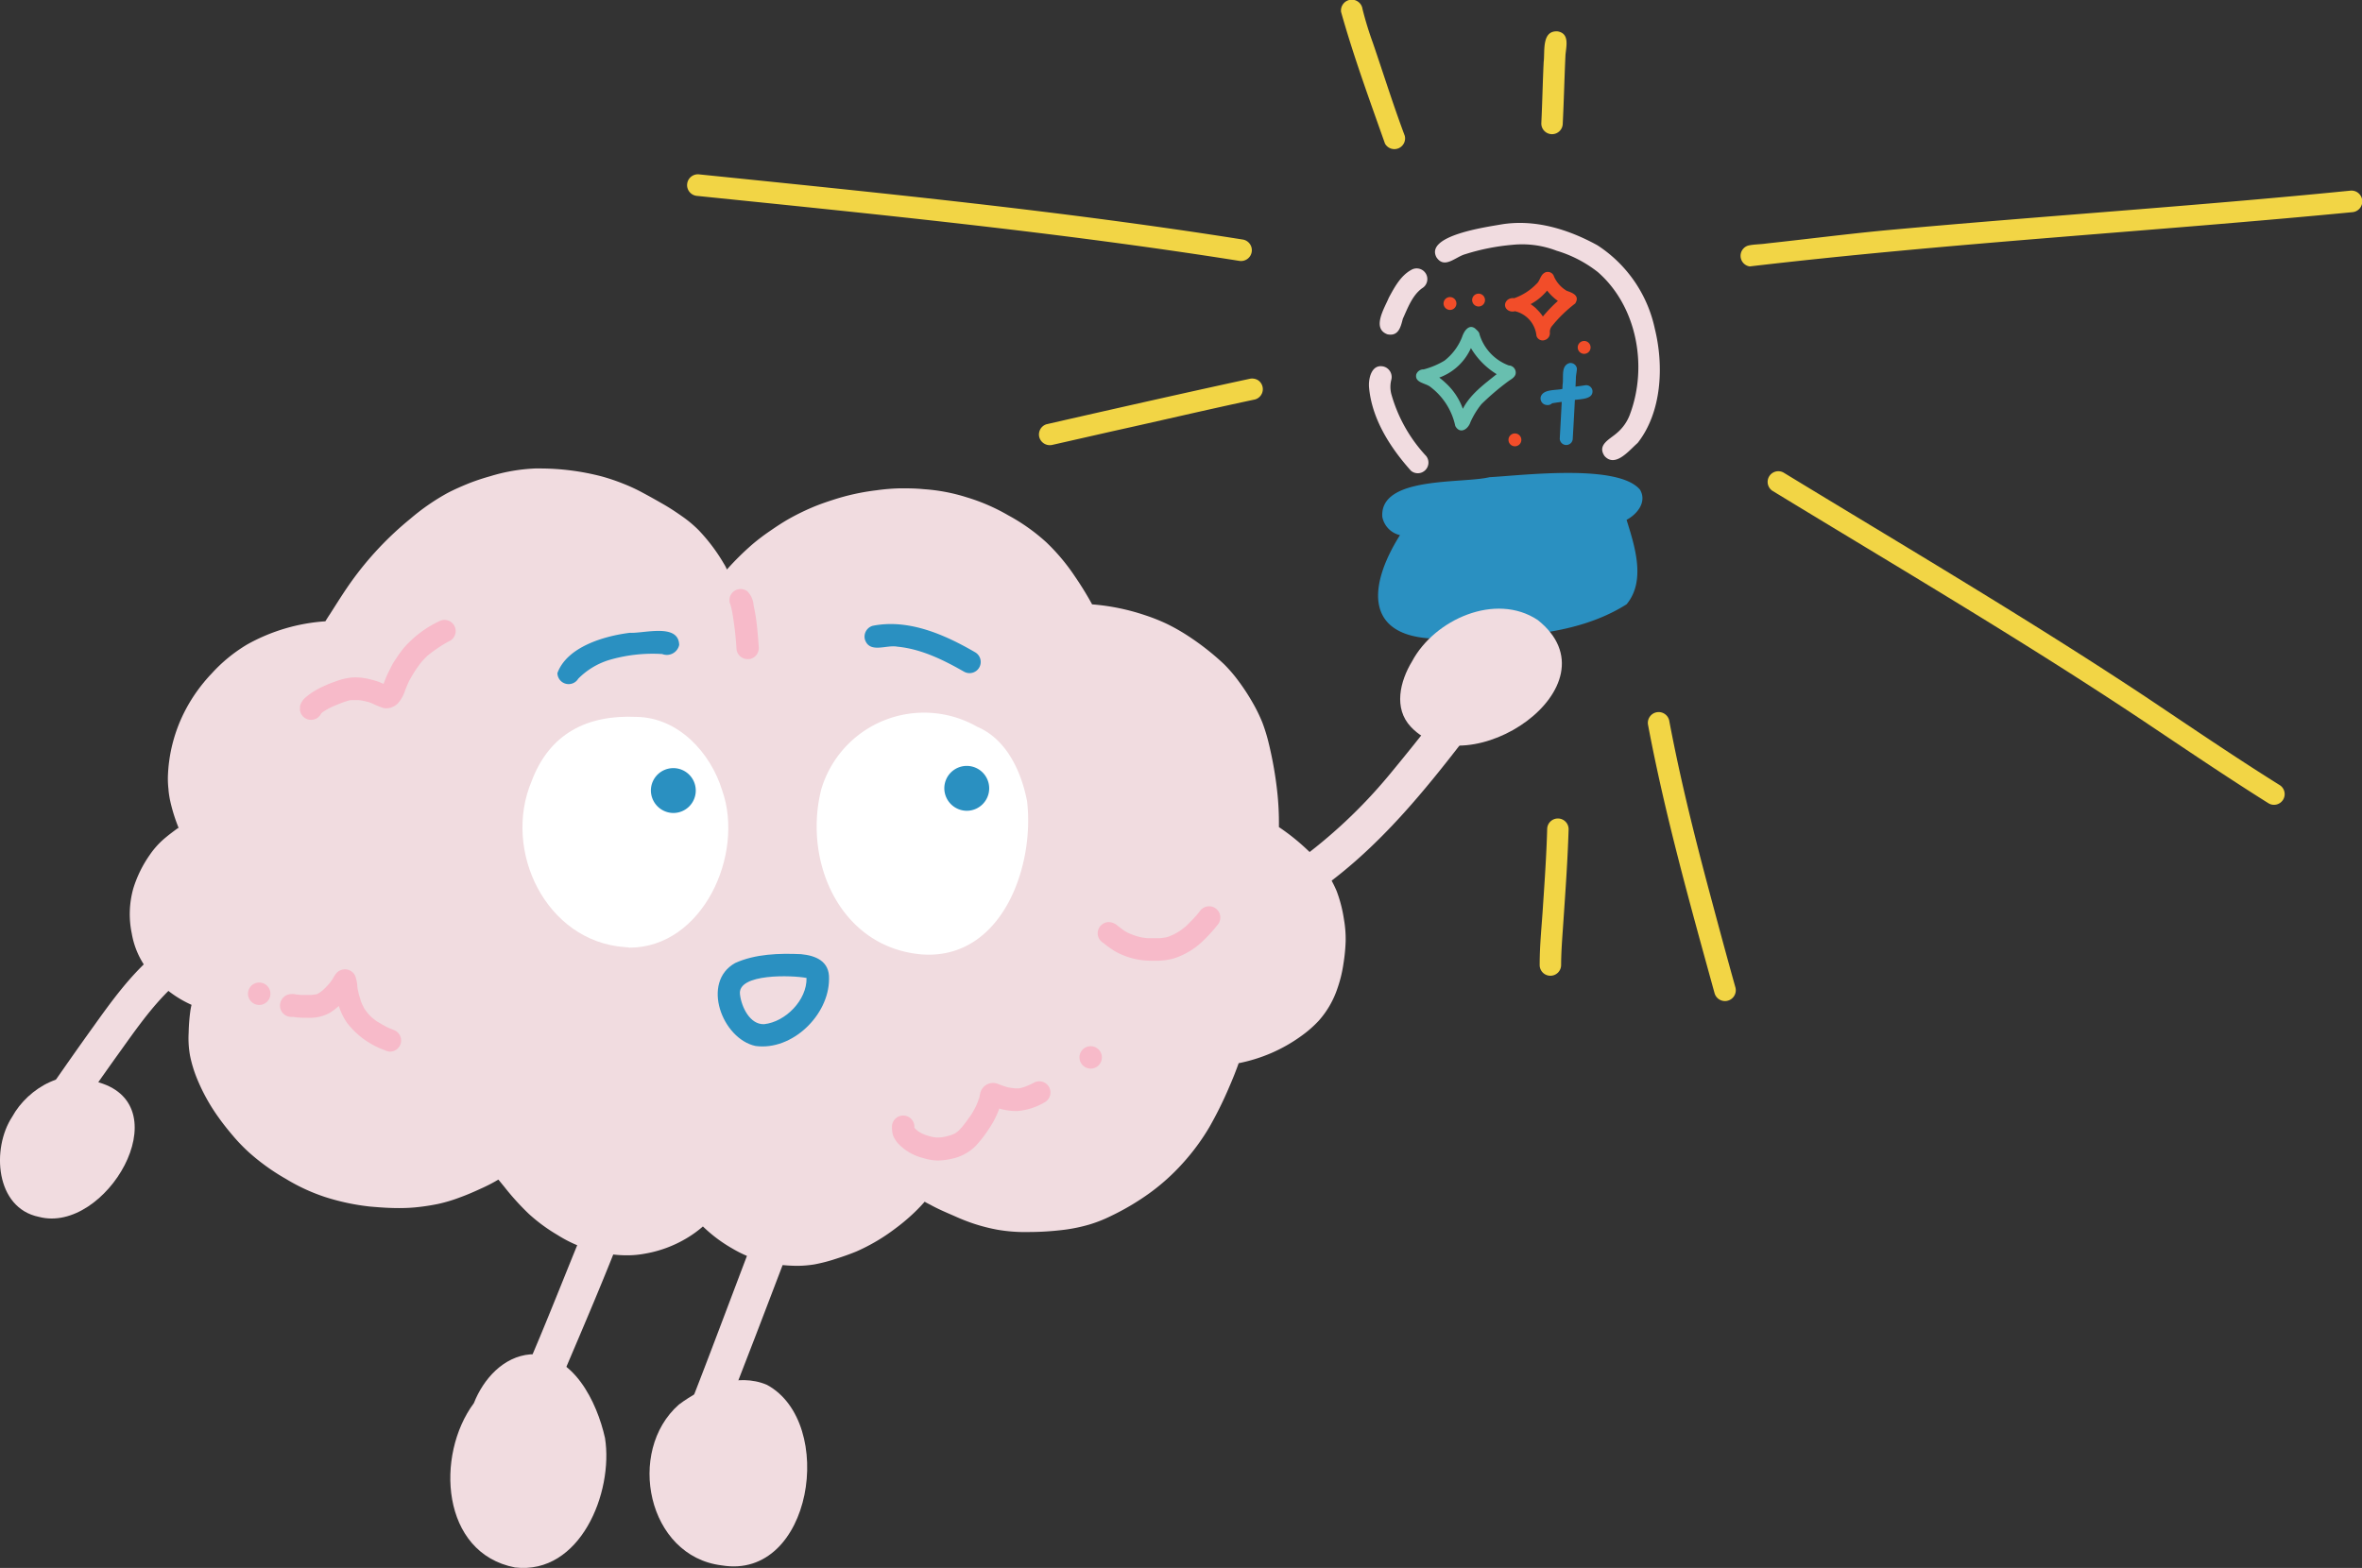 <svg xmlns="http://www.w3.org/2000/svg" viewBox="0 0 330.52 219.46"><rect x="0" y="0" width="330.52" height="219.46" fill="#333333" stroke="none"/><defs><style>.cls-1{fill:#2a90c1;}.cls-2{fill:#f1dce0;}.cls-3{fill:#68bfaf;}.cls-4{fill:#f24d29;}.cls-5{fill:#f2d545;}.cls-6{fill:#f7bac9;}.cls-7{fill:#fff;}</style></defs><title>L3_brainEI</title><g id="Layer_2" data-name="Layer 2"><g id="EI"><g id="Vector_layer" data-name="Vector layer"><path class="cls-1" d="M201.9,89.39c-10.85.23-10.74-6.94-6-14.49a3.26,3.26,0,0,1-2.47-2.55c-.4-5.74,11.14-4.63,15-5.56,4.72-.26,18-1.91,21.06,1.75,1,1.7-.38,3.43-1.88,4.22,1.14,3.66,2.74,8.53,0,11.82C220.22,89.26,210.52,89.21,201.9,89.39Z"></path><path class="cls-2" d="M224.53,63.83c-1.08-1.58.73-2.34,1.72-3.22a6.21,6.21,0,0,0,1.88-2.75c2.44-6.66.92-15-4.53-19.77a17.37,17.37,0,0,0-5.79-3,13.42,13.42,0,0,0-6.21-.82A30.38,30.38,0,0,0,205,35.59c-1.35.38-2.89,2.11-4,.41-1.62-3.07,7.16-4.24,9.08-4.59,4.68-.77,9.36.67,13.45,2.92A18.51,18.51,0,0,1,231.56,46c1.28,5.18,1,11.67-2.4,16C228,63,226.05,65.51,224.53,63.83Z"></path><path class="cls-2" d="M194.14,46.79c-2.23-.82-.39-3.68.2-5.12.79-1.46,1.65-3.08,3.15-3.9a1.49,1.49,0,0,1,1.5,2.58c-1.37,1-2,2.76-2.69,4.27C196,45.8,195.68,47.11,194.14,46.79Z"></path><path class="cls-2" d="M197.44,65.89c-2.91-3.25-5.49-7.27-5.87-11.71-.09-1.28.39-3.29,2.07-2.87a1.52,1.52,0,0,1,1.05,1.84,4,4,0,0,0,0,2,21,21,0,0,0,4.88,8.68A1.49,1.49,0,0,1,197.44,65.89Z"></path><path class="cls-3" d="M203.64,59.62a9.25,9.25,0,0,0-3.46-5.45c-.67-.57-2.25-.57-2-1.77a1.07,1.07,0,0,1,1.05-.7,11.21,11.21,0,0,0,2.88-1.21,7.75,7.75,0,0,0,2.49-3.34c.25-.76.91-1.83,1.8-1.19.26.26.58.46.64.86a6.73,6.73,0,0,0,4.09,4.33,1,1,0,0,1,.95,1.2c-.12.49-.64.74-1,1a35.12,35.12,0,0,0-3.78,3.22,11.34,11.34,0,0,0-1.53,2.5C205.43,60.11,204.29,60.82,203.64,59.62Zm-1.33-6a9,9,0,0,1,2.39,3.6c1.05-2.06,3-3.45,4.73-4.85a10.74,10.74,0,0,1-3.6-3.65,7.76,7.76,0,0,1-4.43,4.13A11.21,11.21,0,0,1,202.31,53.62Z"></path><path class="cls-4" d="M215,47a3.92,3.92,0,0,0-3-3.44c-1,.27-1.86-.69-1.12-1.52a1.2,1.2,0,0,1,1-.3,8.07,8.07,0,0,0,3.12-2c.47-.4.52-1.09,1-1.47a.91.91,0,0,1,1.46.44,4.35,4.35,0,0,0,1.79,2c.86.29,1.85.7,1.17,1.77a19,19,0,0,0-3.22,3.12,1.3,1.3,0,0,0-.32,1,1,1,0,0,1-.73,1A.9.9,0,0,1,215,47Zm0-3.76a5.68,5.68,0,0,1,.9,1.06A19.55,19.55,0,0,1,218,42.12a7.15,7.15,0,0,1-1.51-1.45,5.35,5.35,0,0,1-.45.5,7.45,7.45,0,0,1-1.86,1.4A5.63,5.63,0,0,1,215,43.22Z"></path><path class="cls-4" d="M206,42a.9.9,0,1,1,.9.9A.91.91,0,0,1,206,42Z"></path><path class="cls-4" d="M202,42.48a.9.9,0,1,1,.89.9A.91.91,0,0,1,202,42.48Z"></path><path class="cls-4" d="M211.09,61.66a.9.9,0,1,1,1.79,0,.9.9,0,0,1-1.79,0Z"></path><path class="cls-4" d="M220.78,48.72a.9.9,0,1,1,1.79,0,.9.9,0,0,1-1.79,0Z"></path><path class="cls-1" d="M216.46,56.69a.93.93,0,0,1-.86-1.15c.36-1.13,2.17-.87,3.12-1.12s2.08-.32,3.12-.5a.89.89,0,0,1,1,.77c.11,1.42-2.26,1.1-3.2,1.41-.82.13-1.65.2-2.46.35A.86.86,0,0,1,216.46,56.69Z"></path><path class="cls-1" d="M218.26,61.39c.14-2.53.28-5.06.4-7.58.17-1-.29-2.67,1-3a.91.91,0,0,1,1,.77c0,.43-.16,1-.14,1.39q-.19,4.19-.44,8.39A.9.9,0,0,1,218.26,61.39Z"></path><path class="cls-5" d="M173.46,36.52c-25.22-4-50.62-6.51-76-9.11a1.49,1.49,0,0,1,.4-3c25.39,2.6,50.79,5.11,76,9.11A1.49,1.49,0,0,1,173.46,36.52Z"></path><path class="cls-5" d="M145.44,61.22a1.5,1.5,0,0,1,1-1.84q9.79-2.24,19.58-4.42c2.94-.65,5.87-1.3,8.81-1.93a1.59,1.59,0,0,1,1.15.15,1.5,1.5,0,0,1-.36,2.73c-6.69,1.42-13.37,3-20,4.46l-8.33,1.89A1.53,1.53,0,0,1,145.44,61.22Z"></path><path class="cls-5" d="M244.84,37.29a1.5,1.5,0,0,1-.21-2.92c.84-.19,1.72-.16,2.56-.29,5.47-.59,10.93-1.29,16.4-1.82,21.74-2,43.52-3.4,65.25-5.57a1.49,1.49,0,0,1,.41,3C301.13,32.4,272.89,34,244.84,37.29Z"></path><path class="cls-5" d="M317.45,112.44c-5.91-3.71-11.69-7.63-17.49-11.51-16.93-11.29-34.5-21.6-51.87-32.19a1.49,1.49,0,0,1,1.51-2.58c16.91,10.3,34,20.36,50.52,31.29,6.25,4.18,12.46,8.42,18.84,12.41A1.49,1.49,0,0,1,317.45,112.44Z"></path><path class="cls-5" d="M239.92,139c-3.43-12.46-6.93-24.91-9.32-37.62a1.49,1.49,0,0,1,3-.4c1.55,8.2,3.58,16.31,5.74,24.37,1.15,4.29,2.3,8.58,3.5,12.85A1.49,1.49,0,0,1,239.92,139Z"></path><path class="cls-5" d="M215.45,135.07c0-3,.3-5.51.47-8.37.24-3.54.48-7.09.58-10.64a1.5,1.5,0,0,1,3,0c-.13,4.32-.44,8.64-.72,12.75-.14,2.13-.32,4.17-.33,6.26A1.5,1.5,0,0,1,215.45,135.07Z"></path><path class="cls-5" d="M193.8,20.09C191.65,14,189.41,7.9,187.66,1.67a1.5,1.5,0,0,1,3-.4A47.32,47.32,0,0,0,192.11,6c1.48,4.32,2.85,8.71,4.46,13A1.5,1.5,0,0,1,193.8,20.09Z"></path><path class="cls-5" d="M215.68,17.28c.14-2.86.19-5.74.33-8.6.19-1.49-.31-4.42,1.94-4.29,1.73.29,1.21,2.09,1.11,3.33-.15,3.19-.22,6.38-.38,9.56A1.5,1.5,0,0,1,215.68,17.28Z"></path></g><g id="brain"><g id="limbs"><path class="cls-2" d="M73.59,198.14a2.57,2.57,0,0,1-1.36-3.34c4.49-9.91,8.2-20.21,12.6-30.12a2.61,2.61,0,0,1,4.73,1.42c-.46,2-1.77,3.69-2.27,5.72-2.64,6.87-5.54,13.62-8.42,20.39C77.62,194.43,77.14,199.36,73.59,198.14Z"></path><path class="cls-2" d="M97.38,201.42A2.59,2.59,0,0,1,96,198.08c4.85-12.28,9.28-24.74,14.29-37,1.27-3,6-1,4.69,2-.85,1.84-1.57,3.75-2.3,5.65q-3.48,9.19-7,18.37l-5,12.93A2.57,2.57,0,0,1,97.38,201.42Z"></path><path class="cls-2" d="M72.07,219.39c-10.37-2-11.17-15.72-5.76-23,1.32-3.36,4.12-6.53,7.92-6.83,6-.19,9.3,6.66,10.43,11.71C85.87,208.89,81.18,220.45,72.07,219.39Z"></path><path class="cls-2" d="M101,219.1c-10.44-1.27-13.41-16-6-22.51,3.32-2.51,8.24-4.51,12.32-2.76C117.07,199.11,113.66,221.21,101,219.1Z"></path><path class="cls-2" d="M7.67,155.55A2.57,2.57,0,0,1,7.21,152c1.91-2.75,3.83-5.5,5.79-8.22,2.62-3.67,5.29-7.37,8.76-10.29,2-1.46,5.43-4.95,7.54-1.88,1.65,3.25-2.89,4.2-4.58,6-3.45,3.06-6,6.93-8.71,10.67q-2.4,3.38-4.77,6.78A2.55,2.55,0,0,1,7.67,155.55Z"></path><path class="cls-2" d="M5.45,170.32c-6.12-1.24-6.65-9.58-3.75-14,2.23-4.08,7.71-7.26,12.16-4.81C25.29,154.87,14.76,172.77,5.45,170.32Z"></path><path class="cls-2" d="M178.15,127.89a2.56,2.56,0,0,1-.61-4.65c1.38-.78,2.65-1.74,3.94-2.65a71.16,71.16,0,0,0,12.81-12q3.51-4.23,6.87-8.57c2-2.61,6.08.52,4,3.12-5.9,7.68-12.08,15.25-20,21C183,125.45,180.88,128.2,178.15,127.89Z"></path><path class="cls-2" d="M197.44,101.75c-2.48-2.61-1.53-6.41.15-9.18,3.12-5.85,11.69-9.71,17.59-5.79C226.77,96,205.45,110.27,197.44,101.75Z"></path></g><g id="brain_shape" data-name="brain shape"><path class="cls-2" d="M188.06,128.67a15.79,15.79,0,0,1,.24,3.09,25.1,25.1,0,0,1-.31,3.14,18.19,18.19,0,0,1-.82,3.38,13,13,0,0,1-2.63,4.58,15.85,15.85,0,0,1-2.12,1.9,22.2,22.2,0,0,1-4.57,2.65,22.71,22.71,0,0,1-4.52,1.4c-.38,1.07-.82,2.18-1.31,3.3a53.47,53.47,0,0,1-2.77,5.61,30.67,30.67,0,0,1-3.78,5.13,29.39,29.39,0,0,1-4.6,4.14,35.34,35.34,0,0,1-5.46,3.23,19.11,19.11,0,0,1-3,1.18,22.87,22.87,0,0,1-3.3.7,40.67,40.67,0,0,1-5.37.34h-.84a22.78,22.78,0,0,1-3.26-.31,25.13,25.13,0,0,1-3.29-.83,26.23,26.23,0,0,1-2.71-1.06l-.46-.2c-.85-.37-2-.86-3-1.42-.27-.13-.53-.27-.79-.42a23.84,23.84,0,0,1-1.71,1.76,27.27,27.27,0,0,1-2.41,2,26.76,26.76,0,0,1-5.36,3.17c-1,.42-2,.76-2.94,1.06a23,23,0,0,1-3,.78,15.28,15.28,0,0,1-2.48.2,21.65,21.65,0,0,1-3.49-.31,17.62,17.62,0,0,1-5.52-2.11,20.47,20.47,0,0,1-4.12-3.09,15.51,15.51,0,0,1-2.18,1.59,17,17,0,0,1-6,2.23,13.41,13.41,0,0,1-2.49.22,17.07,17.07,0,0,1-3.82-.45,24.09,24.09,0,0,1-3-.92,18.39,18.39,0,0,1-2.88-1.49A23.89,23.89,0,0,1,74,169.9a35.89,35.89,0,0,1-3.44-3.8l-.82-1a22.78,22.78,0,0,1-2.44,1.26c-.91.42-1.88.85-2.88,1.21a21.38,21.38,0,0,1-3.12.94A30,30,0,0,1,58,169c-.69.06-1.4.09-2.18.09-1.17,0-2.43-.07-4-.21a31.57,31.57,0,0,1-6.36-1.35A26.49,26.49,0,0,1,40,165a30,30,0,0,1-5.22-3.76,25,25,0,0,1-2.24-2.34c-.65-.77-1.33-1.61-1.95-2.49a26.3,26.3,0,0,1-3-5.39,17.71,17.71,0,0,1-1-3.28,13.69,13.69,0,0,1-.19-3.21,26.21,26.21,0,0,1,.25-3.14q.06-.36.15-.75A15.54,15.54,0,0,1,22.74,138a18.83,18.83,0,0,1-2.15-2.34,11.58,11.58,0,0,1-2.15-5,13.28,13.28,0,0,1,.22-6.33,16.78,16.78,0,0,1,2.28-4.65,11.6,11.6,0,0,1,1.88-2.15c.66-.58,1.35-1.09,2-1.57l.11-.07.07,0a23.66,23.66,0,0,1-1.17-3.73,12.72,12.72,0,0,1-.25-1.58v-.08a13.25,13.25,0,0,1-.09-1.67A21.58,21.58,0,0,1,26,99.28a22.67,22.67,0,0,1,3.61-5,21.63,21.63,0,0,1,5-4.09,26,26,0,0,1,10.92-3.23c.21-.34.42-.68.64-1,1.1-1.73,2-3.17,3-4.57a45.52,45.52,0,0,1,8.25-8.78A30.77,30.77,0,0,1,62.63,69c.88-.46,1.85-.89,2.95-1.34a31.06,31.06,0,0,1,3-1,24.92,24.92,0,0,1,6.31-1.09h.75a34.43,34.43,0,0,1,8.48,1.09,28.2,28.2,0,0,1,3.17,1.07A24.12,24.12,0,0,1,90,69c.9.48,1.82,1,2.73,1.52s1.74,1.06,2.72,1.75a16.69,16.69,0,0,1,2.32,1.94,25.2,25.2,0,0,1,3.52,4.68,5.49,5.49,0,0,1,.43.82,38.77,38.77,0,0,1,3.62-3.57,29.18,29.18,0,0,1,2.39-1.81c.78-.54,1.76-1.2,2.76-1.76s2.05-1.07,3.05-1.5,2-.78,3-1.1a31.61,31.61,0,0,1,6.13-1.35,27.74,27.74,0,0,1,3.25-.27h.26c.91,0,1.9,0,3.11.12a25.43,25.43,0,0,1,6,1.14,26.91,26.91,0,0,1,5.82,2.53,26.78,26.78,0,0,1,5.3,3.76,28.25,28.25,0,0,1,4,4.77c.89,1.3,1.7,2.62,2.41,3.92a30.58,30.58,0,0,1,7.39,1.51,26.46,26.46,0,0,1,3.05,1.21,27.23,27.23,0,0,1,2.9,1.64,36.28,36.28,0,0,1,5.11,4,20.66,20.66,0,0,1,2.11,2.47,29.26,29.26,0,0,1,1.82,2.78,22.39,22.39,0,0,1,1.45,2.94,24.07,24.07,0,0,1,.9,2.95,53.41,53.41,0,0,1,1.12,6.22,40.59,40.59,0,0,1,.29,5.45,30.53,30.53,0,0,1,4.17,3.37,16.37,16.37,0,0,1,3.9,5.56A19.08,19.08,0,0,1,188.06,128.67Z"></path></g><g id="wrinkles"><path class="cls-6" d="M34.7,139.09a1.57,1.57,0,1,1,1.57,1.57A1.58,1.58,0,0,1,34.7,139.09Z"></path><path class="cls-6" d="M53.87,147a11.52,11.52,0,0,1-5.3-3.83,8.7,8.7,0,0,1-1.16-2.37,8.58,8.58,0,0,1-1.32,1,6,6,0,0,1-3.12.65c-.64,0-1.27,0-1.91-.12a1.66,1.66,0,0,1-.32,0,1.58,1.58,0,0,1-1.56-1.57,1.64,1.64,0,0,1,1-1.51,2.29,2.29,0,0,1,1.27-.06l.71.07c.43,0,.86,0,1.3,0,.23,0,.47-.05.7-.09l.12,0,.14-.06.39-.23.38-.3c.26-.24.5-.49.74-.75s.37-.46.55-.7c.32-.52.57-1.11,1.19-1.34a1.58,1.58,0,0,1,2.05.83A5.56,5.56,0,0,1,50,138c0,.28.09.56.14.84s.22.81.34,1.21.23.56.36.84.21.36.32.53l.36.47a6.88,6.88,0,0,0,.54.54c.2.17.4.33.61.48.49.31,1,.59,1.5.86q.48.22,1,.42a1.56,1.56,0,0,1-.61,3A1.52,1.52,0,0,1,53.87,147Z"></path><path class="cls-6" d="M103.06,90.83a46,46,0,0,0-.59-5.1,10.52,10.52,0,0,0-.26-1.11v0h0v0a1.52,1.52,0,0,1,.19-1.57,1.56,1.56,0,0,1,2.19-.28,3.1,3.1,0,0,1,.86,1.93c.14.66.27,1.31.36,2,.17,1.26.27,2.52.36,3.79a1.64,1.64,0,0,1-.31,1.17,1.56,1.56,0,0,1-1,.59h-.19A1.55,1.55,0,0,1,103.06,90.83Z"></path><path class="cls-6" d="M160,134.41a10.13,10.13,0,0,1-4-1.28,14.43,14.43,0,0,1-1.62-1.16,1.56,1.56,0,0,1-.78-1.35,1.58,1.58,0,0,1,1.57-1.56,1.87,1.87,0,0,1,1.17.47c.29.23.57.44.86.65s.45.27.68.4a10,10,0,0,0,1,.39,8.19,8.19,0,0,0,.85.23c.28.05.56.08.84.11.59,0,1.17,0,1.77,0l.83-.11.36-.11.7-.29c.27-.14.53-.3.79-.46s.61-.44.9-.67c.51-.48,1-1,1.46-1.5.21-.25.42-.51.62-.77a1.57,1.57,0,0,1,2.48,1.92,21.61,21.61,0,0,1-2.33,2.55,10.41,10.41,0,0,1-3.91,2.28,9.25,9.25,0,0,1-2.35.32h-.48C160.91,134.48,160.44,134.45,160,134.41Z"></path><path class="cls-6" d="M42,99.25s0,.06,0,.1a2,2,0,0,1,0-.59,2.44,2.44,0,0,1,.6-1,8.77,8.77,0,0,1,1.76-1.25,13.29,13.29,0,0,1,1.37-.66c.41-.19.84-.34,1.27-.49a8.53,8.53,0,0,1,2.23-.53,8,8,0,0,1,2.44.22,13.38,13.38,0,0,1,1.37.4l.63.27c.14-.35.26-.7.4-1,.21-.52.48-1,.73-1.51s.49-.82.75-1.22a14.24,14.24,0,0,1,.93-1.27,15.17,15.17,0,0,1,5.11-3.83,1.56,1.56,0,1,1,1.22,2.88l-.14.07a17.26,17.26,0,0,0-1.6,1c-.36.25-.72.51-1.07.79s-.58.55-.86.85-.63.79-.92,1.21-.68,1.1-1,1.67c-.18.41-.35.81-.52,1.23a5,5,0,0,1-1,1.83,2.33,2.33,0,0,1-1.32.69,2.14,2.14,0,0,1-.67,0L53.36,99l-.44-.17c-.35-.14-.69-.31-1-.44s-.66-.2-1-.28-.52-.09-.78-.12h-.58L49,98c-.29.07-.58.17-.87.26-.57.21-1.13.43-1.68.68s-.83.44-1.23.69l-.26.2a1.57,1.57,0,0,1-3-.6Z"></path><path class="cls-6" d="M129.24,162.1a7.23,7.23,0,0,1-3.46-1.94,3.81,3.81,0,0,1-.5-.64,2.73,2.73,0,0,1-.36-.75,4.23,4.23,0,0,1-.1-.94,1.57,1.57,0,1,1,3.13,0v0l.08.1a2.5,2.5,0,0,0,.23.23l.27.21.42.25.51.22c.34.11.67.21,1,.29l.48.07h.53c.27,0,.54-.06.81-.11l.76-.2.48-.2a1.13,1.13,0,0,0,.21-.12,4,4,0,0,0,.39-.3c.17-.16.32-.32.47-.49.4-.48.77-1,1.13-1.5s.62-1,.9-1.56c.08-.18.16-.37.23-.56s.1-.31.14-.47a1.18,1.18,0,0,0,0,.2c.06-.3.11-.6.18-.89a1.84,1.84,0,0,1,2.34-1.34l.91.34.62.19c.35.06.7.11,1,.14h.32l.28,0,.63-.17q.58-.22,1.14-.48l.23-.12a1.56,1.56,0,1,1,1.58,2.7,8.93,8.93,0,0,1-3.79,1.24,8.34,8.34,0,0,1-2.23-.24l-.37-.1a2.09,2.09,0,0,0-.08.23A13.34,13.34,0,0,1,139,157c-.27.48-.58.95-.89,1.41a17,17,0,0,1-1.6,2,6.6,6.6,0,0,1-3.26,1.76,9.64,9.64,0,0,1-1.93.26h-.2A7.18,7.18,0,0,1,129.24,162.1Z"></path><path class="cls-6" d="M151.05,148a1.57,1.57,0,1,1,1.57,1.57A1.59,1.59,0,0,1,151.05,148Z"></path></g><g id="whites"><path class="cls-7" d="M87.39,132.56c-11-.82-17.1-13.51-13-23.22,2.51-6.68,7.78-9.32,14.67-9,5.86.08,10.38,5,12,10.3,3.16,8.9-2.71,22-13,22C87.88,132.58,87.64,132.58,87.39,132.56Z"></path><path class="cls-7" d="M128.93,133.58c-11.37-1-16.59-13-14-23.13a15,15,0,0,1,21.79-8.74c4.13,1.75,6.19,6.25,7,10.43,1.06,9-3.33,21.48-13.76,21.48C129.6,133.62,129.27,133.6,128.93,133.58Z"></path></g><g id="face"><path class="cls-1" d="M91.08,110.66a3.14,3.14,0,1,1,3.14,3.13A3.17,3.17,0,0,1,91.08,110.66Z"></path><path class="cls-1" d="M132.14,110.34a3.14,3.14,0,1,1,3.13,3.14A3.16,3.16,0,0,1,132.14,110.34Z"></path><path class="cls-1" d="M78,94.21c1.35-3.68,6.53-5.19,10.13-5.64,2,.11,6.83-1.38,6.91,1.7a1.77,1.77,0,0,1-2.38,1.27,21.59,21.59,0,0,0-7.5.86A10.35,10.35,0,0,0,80.91,95,1.57,1.57,0,0,1,78,94.21Z"></path><path class="cls-1" d="M134.88,94c-2.87-1.64-6-3.18-9.33-3.49-1.5-.3-3.86,1-4.52-1a1.58,1.58,0,0,1,1.09-1.92c5-1,10.06,1.22,14.34,3.71A1.56,1.56,0,0,1,134.88,94Z"></path><path class="cls-1" d="M105.72,146.4c-4.66-1-7.65-8.93-2.85-11.61,2.81-1.28,6.2-1.38,9.23-1.24,2.08.2,4,1,3.91,3.48C116,142.07,110.86,147.1,105.72,146.4Zm1.21-3.05c3-.33,6-3.38,5.93-6.47-1.89-.38-9.74-.69-9.31,2.32C103.75,140.92,104.93,143.43,106.93,143.35Z"></path></g></g></g></g></svg>